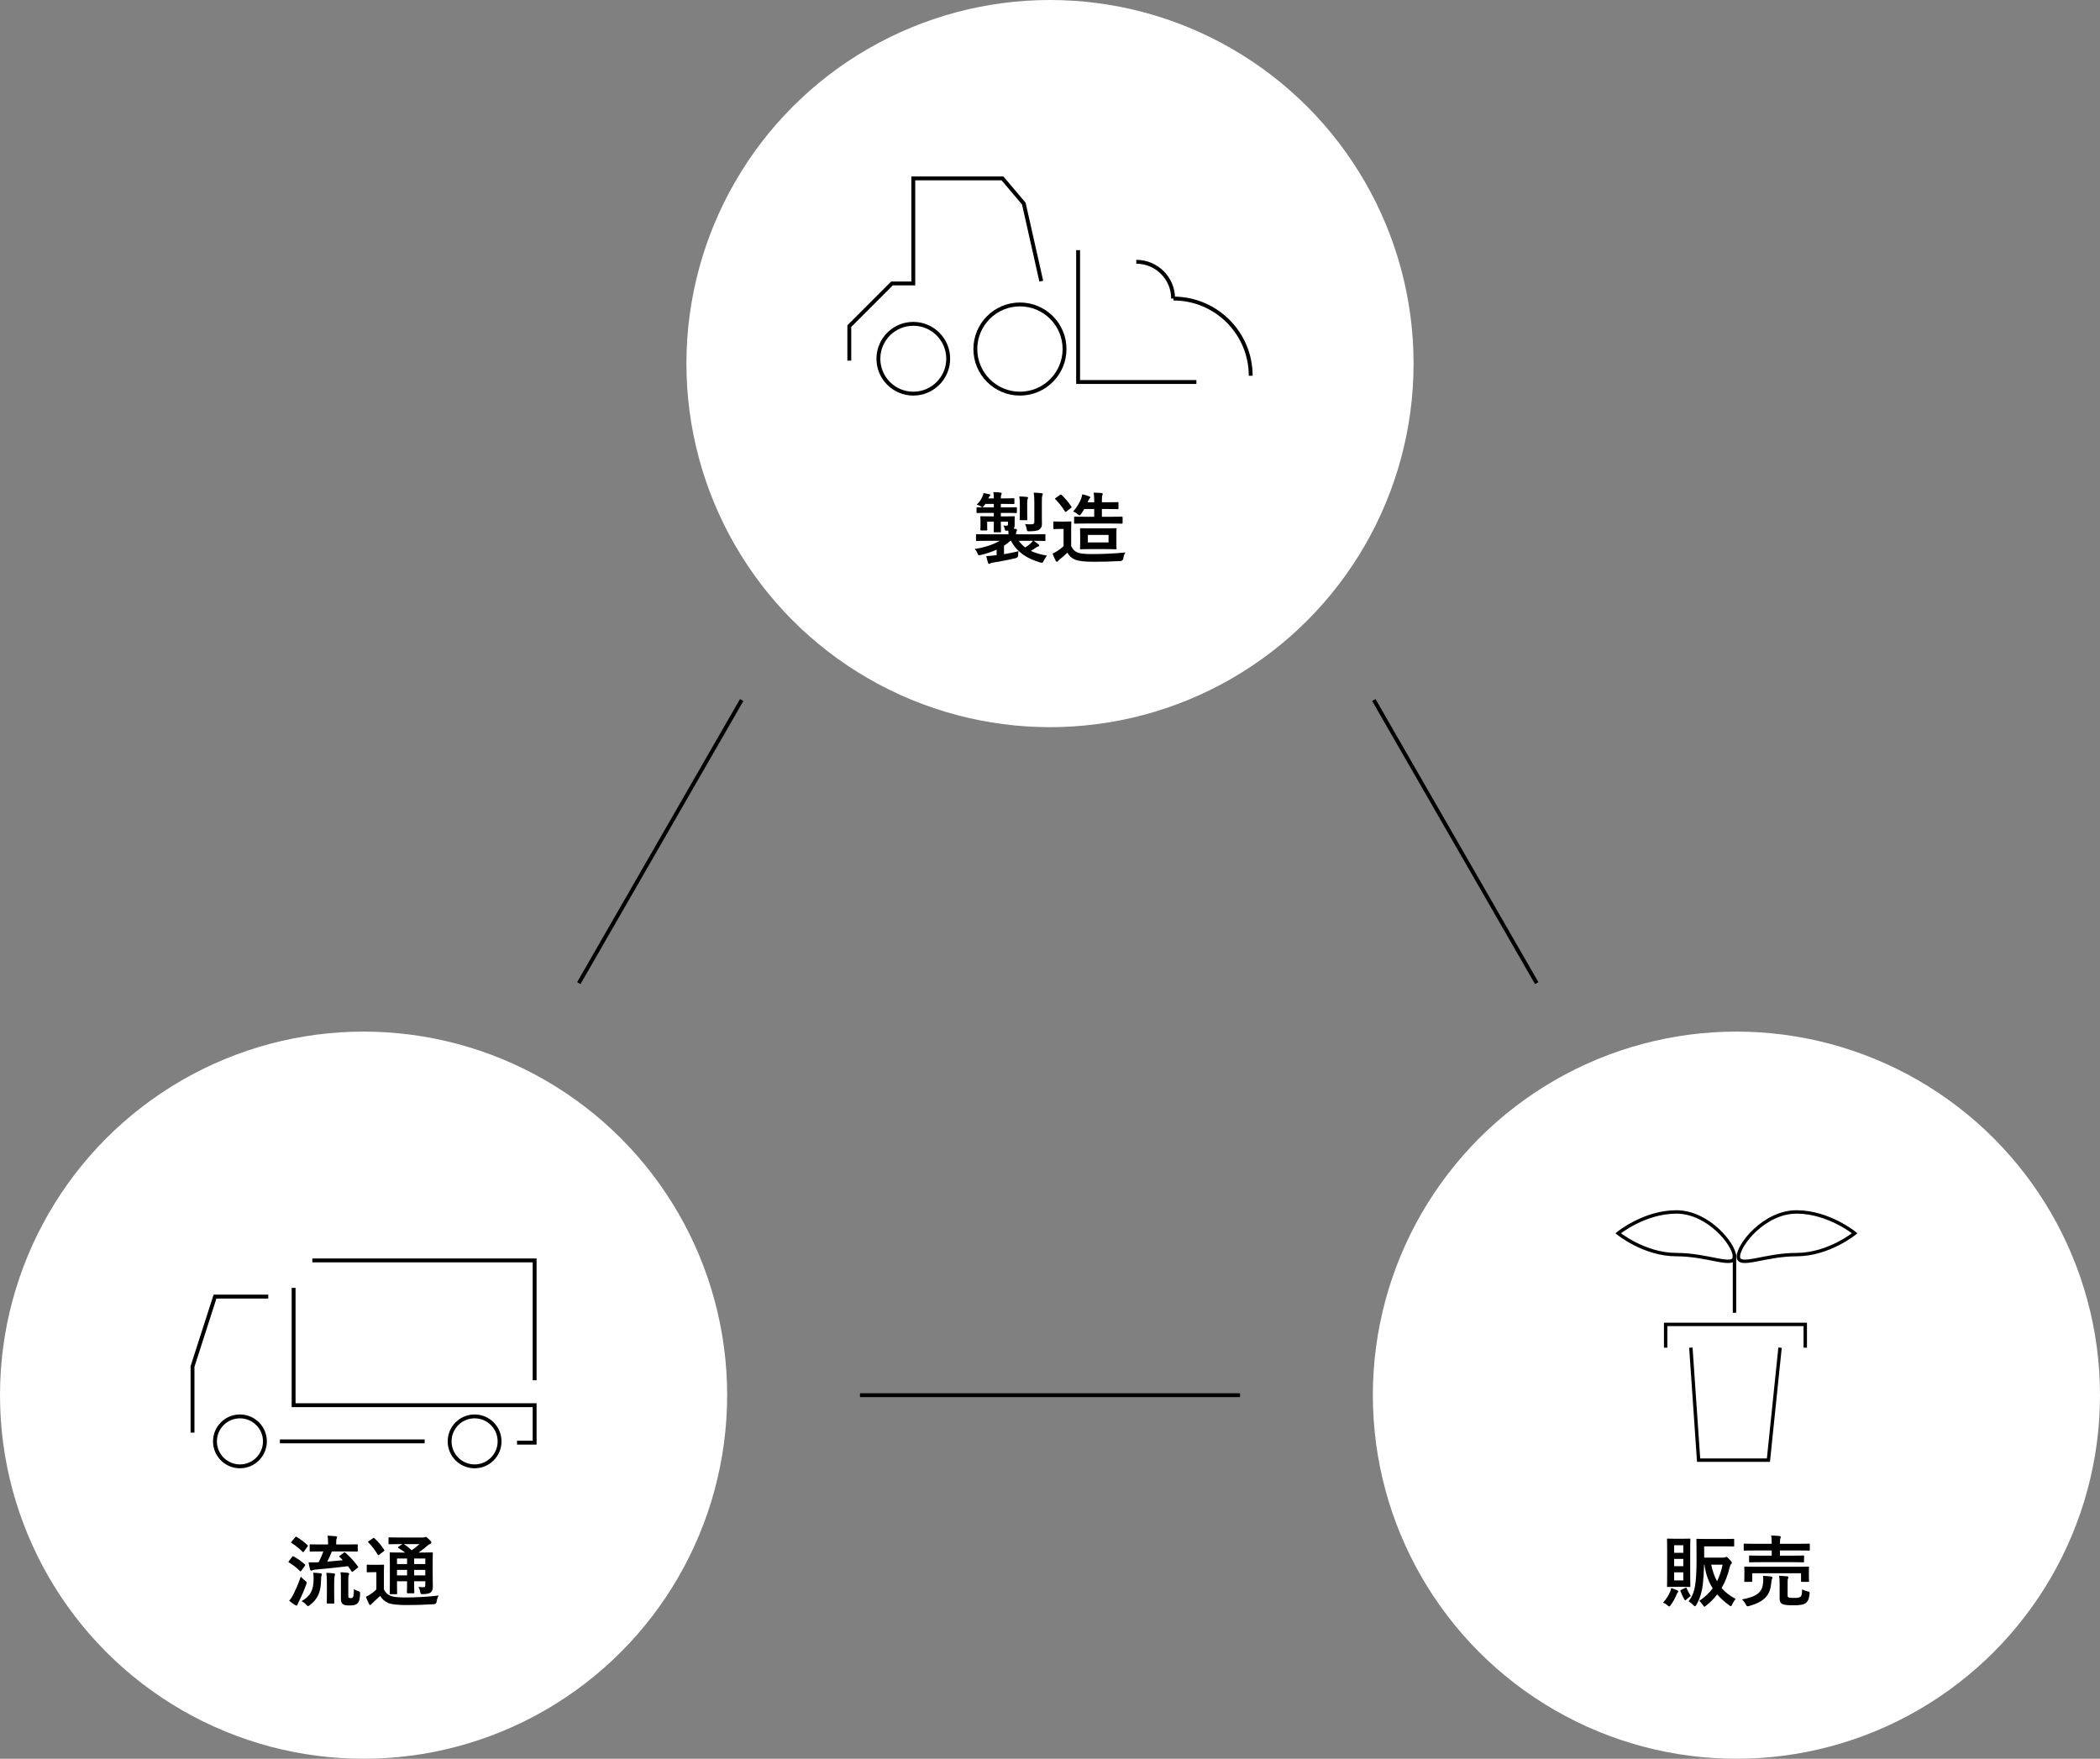 <?xml version="1.0" encoding="UTF-8"?>
<svg id="_レイヤー_2" data-name="レイヤー 2" xmlns="http://www.w3.org/2000/svg" viewBox="0 0 541.5 453.5">
  <rect x="0" y="0" width="541.5" height="453.5" fill="#808080" stroke="none"/>
  <g id="_レイヤー_1-2" data-name="レイヤー 1">
    <g>
      <g>
        <circle cx="270.75" cy="93.75" r="93.75" fill="#fff"/>
        <g>
          <path d="m254.37,139.45c-1.76,0-2.36.04-2.48.04-.2,0-.22-.02-.22-.22v-1.32c0-.2.02-.22.22-.22.12,0,.72.04,2.48.04h5.68c0-.3-.02-.62-.04-.94h-.42c-.38.02-.42,0-.48-.32-.06-.34-.18-.68-.4-.98.3.02.56.02.8.02.34,0,.4-.12.4-.42v-.62h-1.84v.06c0,1.58.04,2.36.04,2.48,0,.18-.02.2-.22.2h-1.44c-.2,0-.22-.02-.22-.2,0-.14.04-.9.04-2.48v-.06h-1.72v1.06c0,.64.02.86.02.98,0,.2-.02.22-.22.22h-1.34c-.2,0-.22-.02-.22-.22,0-.14.04-.34.04-1.1v-1.02c0-.74-.04-.98-.04-1.12,0-.18.02-.2.22-.2.14,0,.72.04,2.4.04h.86v-.9h-1.66c-1.84,0-2.46.04-2.58.04-.2,0-.22-.02-.22-.24v-1.02c0-.22.02-.24.22-.24.12,0,.74.04,2.58.04h1.66v-.9h-2.18l-.36.5c-.18.24-.3.36-.42.36s-.24-.1-.48-.26c-.3-.2-.6-.32-.98-.42.74-.72,1.08-1.22,1.44-2,.16-.36.26-.62.32-.98.52.1.98.18,1.48.3.2.06.28.1.28.22,0,.1-.06.18-.14.24-.1.08-.18.18-.32.5l-.06.12h1.42c-.02-.68-.04-1.12-.12-1.62.68.02,1.32.06,1.82.12.2.02.32.12.32.22,0,.16-.08.28-.14.44-.06.22-.08.48-.08.84h.96c1.66,0,2.2-.04,2.32-.04.2,0,.22.02.22.24v1.04c0,.2-.02.22-.22.22-.12,0-.66-.04-2.32-.04h-.96v.9h1.38c1.82,0,2.42-.04,2.54-.04.2,0,.22.02.22.24v1.02c0,.22-.02.24-.22.24-.12,0-.72-.04-2.54-.04h-1.38v.9h.96c1.68,0,2.26-.04,2.4-.04.2,0,.22.02.22.2,0,.12-.02.3-.02.76v1.38c0,.32-.06.6-.28.88l.52.04c.26.04.36.14.36.26s-.02.22-.12.4c-.1.16-.12.36-.12.74h4.88c1.76,0,2.36-.04,2.48-.04.2,0,.22.02.22.22v1.32c0,.2-.02.22-.22.22-.12,0-.72-.04-2.48-.04h-.36c.5.3.86.56,1.26.9.14.12.2.18.2.3,0,.14-.12.22-.26.26-.2.06-.34.12-.68.36-.34.24-.76.5-1.2.78,1.18.56,2.56.96,4.16,1.22-.32.34-.62.8-.86,1.32-.28.6-.3.58-.9.44-3.6-1.04-6.06-2.78-7.54-5.58h-.16c-.5.46-1.06.88-1.64,1.26v2.18c1.26-.2,2.42-.44,3.74-.76-.06.32-.1.68-.12,1.22q-.02.42-.66.58c-2.08.5-3.86.82-5.74,1.12-.34.04-.62.14-.72.2-.14.08-.22.14-.34.14-.14,0-.22-.08-.28-.28-.18-.52-.32-1.14-.46-1.72.78-.04,1.42-.1,2.14-.18l.54-.06v-1.42c-1.24.56-2.62,1.02-4.06,1.36-.6.14-.66.16-.88-.42-.18-.46-.36-.76-.74-1.1,2.32-.36,4.82-1.12,6.48-2.12h-3.42Zm8.34,0c.46.66,1.02,1.24,1.66,1.72.52-.34,1-.7,1.36-1.02.24-.22.44-.44.62-.7h-3.64Zm.26-9.44c0-.7-.02-1.34-.14-2,.76.02,1.28.04,1.96.12.2.02.3.1.3.22,0,.14-.08.26-.12.38-.08.2-.1.48-.1,1.28v2.04c0,1.18.04,1.72.04,1.84,0,.22-.02.24-.22.24h-1.54c-.2,0-.22-.02-.22-.24,0-.12.04-.66.04-1.84v-2.04Zm5.68,3.42c0,.7.02,1.28.02,1.74,0,.54-.16.98-.64,1.34-.46.36-1.18.46-2.54.48-.64,0-.66,0-.74-.54-.08-.5-.24-.98-.42-1.32.68.06,1.02.06,1.58.06s.8-.14.8-.58v-5.06c0-1.08-.04-1.82-.16-2.52.8.02,1.34.06,2.04.14.2.02.32.1.32.2,0,.18-.08.28-.14.42-.1.26-.12.68-.12,1.72v3.92Z"/>
          <path d="m276.21,140.81c.42.82.82,1.32,1.64,1.66.7.28,1.96.4,3.7.4,2.58,0,5.66-.12,8.64-.42-.28.42-.46.98-.54,1.54q-.1.64-.74.68c-2.54.14-4.96.18-7.04.18s-3.72-.16-4.68-.56c-.92-.38-1.46-.94-1.96-1.78-.62.6-1.3,1.2-2.02,1.76-.2.16-.32.28-.4.4-.1.14-.18.18-.3.18-.08,0-.2-.08-.28-.24-.28-.52-.54-1.16-.82-1.88.52-.24.8-.38,1.18-.62.58-.36,1.14-.82,1.66-1.28v-4.44h-.96c-1.06,0-1.34.04-1.44.04-.22,0-.24-.02-.24-.24v-1.52c0-.2.02-.22.24-.22.1,0,.38.04,1.44.04h1.24c1.08,0,1.38-.04,1.5-.04.2,0,.22.02.22.22,0,.12-.04.68-.04,1.9v4.24Zm-2.9-13.18c.1-.08.18-.12.24-.12s.12.04.2.12c.9.86,1.76,1.84,2.5,2.96.14.18.1.22-.12.4l-1.12.88c-.12.1-.18.14-.24.14s-.12-.06-.18-.16c-.74-1.2-1.58-2.26-2.46-3.1-.14-.16-.12-.2.1-.36l1.08-.76Zm6.62,7.36c-1.94,0-2.6.04-2.72.04-.22,0-.24-.02-.24-.2v-1.4c0-.2.02-.22.24-.22.12,0,.78.04,2.72.04h2.22v-2h-2.56c-.24.42-.52.84-.8,1.24-.2.26-.3.4-.42.4-.1,0-.24-.1-.44-.28-.4-.34-.86-.6-1.2-.74,1.04-1.14,1.62-2.28,2-3.16.16-.42.28-.84.34-1.26.68.14,1.26.34,1.76.52.2.08.3.14.3.26s-.06.18-.16.28c-.12.12-.24.32-.4.7l-.12.3h1.7v-.36c0-.9-.02-1.38-.14-2.12.76,0,1.44.04,2.04.1.18.02.3.1.3.22s-.02.2-.1.34c-.08.16-.12.5-.12,1.36v.46h1.6c1.76,0,2.34-.04,2.46-.04.2,0,.22.02.22.24v1.36c0,.2-.02.22-.22.22-.12,0-.7-.04-2.46-.04h-1.6v2h2.36c1.94,0,2.62-.04,2.74-.04.22,0,.24.02.24.22v1.4c0,.18-.02.2-.24.2-.12,0-.8-.04-2.74-.04h-6.56Zm5.26,1.24c1.76,0,2.38-.04,2.5-.04.2,0,.22.02.22.22,0,.12-.04.52-.04,1.54v1.92c0,1.02.04,1.42.04,1.54,0,.2-.02.22-.22.22-.12,0-.74-.04-2.5-.04h-3.96c-1.76,0-2.38.04-2.52.04-.2,0-.22-.02-.22-.22,0-.14.04-.52.04-1.54v-1.92c0-1.02-.04-1.4-.04-1.54,0-.2.02-.22.22-.22.14,0,.76.04,2.52.04h3.96Zm.66,1.7h-5.34v1.94h5.34v-1.94Z"/>
        </g>
        <g>
          <polyline points="219 93 219 84.09 230 73.09 235.5 73.09 235.5 46 258.5 46 264 52.5 268.5 72.5" fill="none" stroke="#000" stroke-miterlimit="10"/>
          <circle cx="263" cy="90" r="11.5" fill="none" stroke="#000" stroke-miterlimit="10"/>
          <circle cx="235.5" cy="92.5" r="9" fill="none" stroke="#000" stroke-miterlimit="10"/>
          <polyline points="278 64.5 278 98.5 308.5 98.5" fill="none" stroke="#000" stroke-miterlimit="10"/>
          <g>
            <path d="m293,67.5c5.25,0,9.5,4.25,9.5,9.5" fill="none" stroke="#000" stroke-miterlimit="10"/>
            <path d="m302.59,76.98c10.99,0,19.91,8.91,19.91,19.91" fill="none" stroke="#000" stroke-miterlimit="10"/>
          </g>
        </g>
      </g>
      <g>
        <circle cx="447.75" cy="359.75" r="93.75" fill="#fff"/>
        <g>
          <path d="m430.67,410.39c.14-.3.2-.54.26-.9.56.16,1.14.38,1.56.58.2.08.28.16.28.26,0,.12-.04.2-.16.3-.14.14-.18.26-.3.56-.42.98-.86,1.8-1.48,2.64-.2.28-.3.4-.42.4-.1,0-.2-.08-.4-.26-.44-.38-.86-.6-1.18-.74.88-.94,1.42-1.84,1.84-2.84Zm3.16-13.62c1.3,0,1.68-.04,1.82-.04.2,0,.22.02.22.22,0,.12-.04.94-.04,2.68v6.7c0,1.72.04,2.54.04,2.66,0,.2-.02.22-.22.22-.14,0-.52-.04-1.82-.04h-1.92c-1.3,0-1.7.04-1.84.04-.2,0-.22-.02-.22-.22,0-.14.04-.94.04-2.66v-6.7c0-1.74-.04-2.54-.04-2.68,0-.2.02-.22.22-.22.14,0,.54.04,1.84.04h1.92Zm-2.14,1.68v1.94h2.36v-1.94h-2.36Zm2.36,5.4v-1.88h-2.36v1.88h2.36Zm0,1.58h-2.36v2.08h2.36v-2.08Zm.5,4.02c.22-.1.26-.12.36.08.34.78.56,1.18,1.06,2-.36.24-.8.6-1.12.92-.12.12-.2.18-.28.18-.1,0-.2-.12-.36-.42-.28-.52-.6-1.22-.88-1.9-.08-.2-.04-.26.16-.36l1.06-.5Zm4.88-7.82h4.86c.34,0,.46-.02.56-.08.1-.06.2-.1.3-.1.14,0,.28.08.78.62.52.54.64.72.64.88,0,.14-.08.24-.16.32-.14.14-.26.3-.36.72-.5,2.1-1.2,3.9-2.12,5.48.9,1.06,2.08,2,3.62,2.82-.3.36-.64.84-.9,1.4-.16.32-.2.48-.32.48-.1,0-.22-.08-.44-.24-1.18-.86-2.22-1.78-3.1-2.8-.82,1.06-1.76,2.02-2.88,2.9-.22.18-.34.26-.42.26-.12,0-.2-.14-.4-.44-.34-.52-.58-.76-.92-1.06,1.38-.92,2.54-2,3.46-3.24-1.08-1.7-1.8-3.68-2.12-6.1h-.1c-.04,1.92-.16,3.56-.32,5.08-.24,2.02-.88,4.02-1.68,5.28-.14.24-.22.38-.34.38-.1,0-.22-.08-.4-.28-.46-.48-.84-.76-1.26-1.02,1-1.2,1.6-2.8,1.82-5.1.16-1.46.24-3.28.24-5.78,0-3.38-.04-4.88-.04-5,0-.2.02-.22.24-.22.12,0,.76.04,2.54.04h4.26c1.78,0,2.38-.04,2.5-.04.18,0,.2.02.2.22v1.54c0,.2-.02.22-.2.22-.12,0-.72-.04-2.5-.04h-5.04v2.9Zm1.82,1.82c.34,1.62.82,3.04,1.5,4.28.62-1.24,1.1-2.66,1.44-4.28h-2.94Z"/>
          <path d="m454.63,408.09c.06-.64.06-1.2-.02-1.76.72.04,1.42.1,2.08.18.22.04.34.12.34.26,0,.16-.06.24-.12.4-.06.14-.14.58-.2,1.16-.26,2.78-1.56,4.64-5.64,5.76-.22.06-.36.1-.46.1-.18,0-.24-.12-.44-.48-.26-.48-.64-1-1.02-1.3,4.1-.72,5.3-2.02,5.48-4.32Zm-.66-5.28c-1.94,0-2.64.04-2.76.04-.18,0-.2-.02-.2-.22v-1.32c0-.2.02-.22.2-.22.12,0,.82.04,2.76.04h2.88v-1.34h-4.4c-1.84,0-2.46.04-2.58.04-.22,0-.24-.02-.24-.24v-1.36c0-.18.02-.2.24-.2.12,0,.74.04,2.58.04h4.4v-.04c0-.98-.02-1.48-.16-2.1.76.02,1.52.06,2.2.14.18.02.3.12.3.2,0,.14-.04.24-.1.4-.08.2-.12.62-.12,1.36v.04h4.88c1.84,0,2.48-.04,2.6-.04.2,0,.22.02.22.2v1.36c0,.22-.02.24-.22.24-.12,0-.76-.04-2.6-.04h-4.88v1.34h3.24c1.96,0,2.64-.04,2.74-.04.22,0,.24.02.24.22v1.32c0,.2-.02.22-.24.22-.1,0-.78-.04-2.74-.04h-8.24Zm9.6,1.18c1.88,0,2.54-.04,2.68-.04.2,0,.22.02.22.2,0,.12-.04.44-.04.88v.72c0,1.52.04,1.8.04,1.92,0,.2-.02.22-.22.22h-1.62c-.2,0-.22-.02-.22-.22v-2h-12.58v2c0,.2-.02.22-.22.22h-1.6c-.22,0-.24-.02-.24-.22,0-.14.04-.4.04-1.92v-.6c0-.56-.04-.86-.04-1,0-.18.02-.2.24-.2.12,0,.8.04,2.66.04h10.9Zm-2.62,7.28c0,.46.06.56.28.64.24.08.62.12,1.42.12s1.36-.08,1.62-.3c.32-.26.4-.8.42-1.9.44.22.9.38,1.44.52.52.14.54.14.48.66-.14,1.34-.42,1.88-.96,2.32-.52.42-1.4.6-3.2.6-1.44,0-2.18-.06-2.82-.32-.38-.16-.74-.5-.74-1.42v-3.82c0-.74-.04-1.44-.12-2.06.74.04,1.36.08,2,.14.26.04.38.14.38.24,0,.16-.06.3-.12.4-.06.16-.08.34-.08.98v3.2Z"/>
        </g>
        <g>
          <polyline points="429.5 347.5 429.5 341.5 465.5 341.5 465.5 347.5" fill="none" stroke="#000" stroke-miterlimit="10" stroke-width=".88"/>
          <polyline points="459 347.5 456 376.5 438 376.5 436 347.5" fill="none" stroke="#000" stroke-miterlimit="10" stroke-width=".88"/>
          <g>
            <path d="m447.25,324c0,3.04-6.72-.5-15-.5s-15-5.5-15-5.5c0,0,6.72-5.5,15-5.5s15,8.46,15,11.5Z" fill="none" stroke="#000" stroke-miterlimit="10" stroke-width=".88"/>
            <path d="m448.25,324c0,3.04,6.72-.5,15-.5s15-5.5,15-5.5c0,0-6.72-5.5-15-5.5s-15,8.46-15,11.5Z" fill="none" stroke="#000" stroke-miterlimit="10" stroke-width=".88"/>
          </g>
          <line x1="447.25" y1="323.5" x2="447.25" y2="338.5" fill="none" stroke="#000" stroke-miterlimit="10" stroke-width=".88"/>
        </g>
      </g>
      <g>
        <circle cx="93.75" cy="359.75" r="93.75" fill="#fff"/>
        <g>
          <path d="m75.33,401.43c.16-.2.22-.2.4-.1.98.54,1.94,1.22,2.86,2.04.08.08.12.12.12.16,0,.06-.04.12-.12.24l-.92,1.28c-.06.1-.1.14-.16.14-.04,0-.1-.04-.18-.12-.84-.84-1.82-1.58-2.8-2.18-.1-.06-.16-.1-.16-.14,0-.06.06-.14.14-.24l.82-1.08Zm.28,9.76c.56-1.14,1.28-2.7,1.94-4.64.28.28.72.7,1.1,1.02.32.24.44.34.44.5,0,.12-.04.24-.12.46-.58,1.62-1.24,3.12-1.9,4.42-.18.34-.3.6-.34.78-.04.16-.1.26-.24.26-.1,0-.22-.02-.38-.12-.48-.3-.98-.64-1.54-1.1.44-.54.7-.94,1.04-1.58Zm.5-14.78c.16-.2.22-.2.4-.1.98.58,1.88,1.28,2.76,2.08.08.06.12.12.12.18s-.04.12-.12.24l-.9,1.26c-.16.2-.2.18-.36.06-.88-.86-1.86-1.68-2.82-2.26-.1-.06-.14-.1-.14-.14,0-.06.04-.12.14-.24l.92-1.08Zm4.76,10.72c0-.52-.02-.98-.1-1.6.64.02,1.24.06,1.84.14.24.04.38.1.38.24,0,.16-.08.3-.12.44-.04.2-.08.5-.08.98-.02,3.18-.9,5.02-2.86,6.52-.24.18-.38.28-.5.28-.14,0-.24-.1-.46-.34-.36-.4-.78-.7-1.2-.94,2.26-1.3,3.08-2.78,3.1-5.72Zm7.8-6.76c.2-.14.26-.12.44.04,1.14.98,2.3,2.28,3.2,3.52.12.18.12.2-.12.36l-1.12.88c-.12.1-.2.14-.26.14-.04,0-.1-.04-.16-.14-.28-.44-.58-.88-.92-1.32-2.78.34-5.76.66-8.3.86-.44.04-.72.1-.86.18-.12.06-.24.1-.36.1-.1,0-.2-.12-.26-.3-.16-.56-.28-1.2-.38-1.84.84.04,1.36.02,1.98,0,.2,0,.4-.02.62-.02.52-1.02.92-1.94,1.2-2.78h-.56c-1.94,0-2.6.04-2.74.04-.2,0-.22-.02-.22-.22v-1.44c0-.2.02-.22.22-.22.14,0,.8.04,2.74.04h1.78v-.34c0-.68,0-1.2-.12-1.92.74.02,1.42.06,2.12.14.2.02.32.12.32.22,0,.16-.06.28-.12.42-.08.18-.1.36-.1,1.1v.38h2.58c1.96,0,2.64-.04,2.76-.04.2,0,.22.02.22.22v1.44c0,.2-.02.22-.22.22-.12,0-.8-.04-2.76-.04h-3.7c-.36.92-.76,1.82-1.18,2.62,1.4-.12,2.8-.24,4-.36-.26-.3-.54-.58-.82-.84-.16-.16-.14-.18.08-.34l1.02-.76Zm-4.38,7.86c0-1-.02-1.74-.14-2.68.58.02,1.38.06,1.94.16.2.02.3.1.3.22,0,.16-.08.3-.12.48-.06.28-.1.74-.1,1.8v2.7c0,1.56.04,2.22.04,2.34,0,.2-.02.22-.22.22h-1.52c-.2,0-.22-.02-.22-.22,0-.14.04-.78.04-2.34v-2.68Zm5.52,3.28c0,.28.02.4.14.48.12.06.24.08.54.08.28,0,.4-.04.52-.24.16-.26.22-.66.24-2.08.32.22.72.4,1.12.52.5.16.5.2.48.72-.06,1.48-.26,2.02-.6,2.38-.36.36-.84.6-2.12.6-.92,0-1.3-.08-1.66-.3-.36-.2-.56-.6-.56-1.34v-4.88c0-.94-.02-1.46-.1-2.04.56.02,1.26.06,1.88.14.24.04.34.12.34.24,0,.16-.06.26-.12.42-.08.22-.1.38-.1,1.52v3.78Z"/>
          <path d="m98.99,409.83c.42.82.86,1.3,1.7,1.66.68.28,2.02.42,3.76.42,2.56,0,5.7-.14,8.68-.5-.28.4-.46,1.02-.54,1.58q-.1.64-.74.66c-2.56.16-5,.22-7.1.22s-3.98-.2-4.7-.56c-.9-.44-1.54-.98-2.02-1.82-.62.6-1.28,1.2-1.9,1.78-.22.2-.32.3-.4.4-.08.14-.16.2-.28.2-.08,0-.2-.1-.28-.26-.28-.52-.54-1.16-.82-1.88.5-.24.78-.4,1.16-.64.54-.34,1.04-.76,1.54-1.24v-4.46h-.84c-1.04,0-1.3.04-1.4.04-.22,0-.24-.02-.24-.24v-1.52c0-.2.02-.22.24-.22.1,0,.36.04,1.4.04h1.16c1.04,0,1.34-.04,1.44-.04.2,0,.22.02.22.22,0,.12-.04.68-.04,1.9v4.26Zm-2.84-13.18c.1-.06.18-.1.24-.1s.12.04.2.12c.92.84,1.74,1.82,2.46,2.94.12.18.12.22-.12.4l-1.12.86c-.12.08-.2.14-.26.14s-.1-.06-.16-.16c-.72-1.22-1.54-2.28-2.4-3.12-.16-.14-.14-.2.08-.34l1.08-.74Zm15.42,9.5c0,1.22.04,2.16.04,2.84,0,.76-.1,1.22-.5,1.58-.32.26-.76.46-2.04.48-.6,0-.58,0-.68-.46-.12-.6-.26-1.08-.52-1.38.48.04.92.06,1.26.06.4,0,.54-.14.54-.58v-.96h-2.88v.54c0,1.52.04,2.2.04,2.32,0,.22-.02.24-.2.24h-1.48c-.2,0-.22-.02-.22-.24,0-.12.04-.8.04-2.32v-.54h-2.6v.76c0,1.52.04,2.24.04,2.36,0,.2-.02.22-.22.22h-1.46c-.22,0-.24-.02-.24-.22,0-.14.04-.8.04-2.34v-5.62c0-1.56-.04-2.24-.04-2.38,0-.2.02-.22.24-.22.1,0,.78.04,2.66.04h1.08c-.52-.42-1.1-.78-1.72-1.16-.08-.06-.12-.1-.12-.16s.06-.12.16-.2l.98-.66h-.74c-1.88,0-2.5.04-2.62.04-.2,0-.22-.02-.22-.2v-1.34c0-.22.02-.24.22-.24.12,0,.74.04,2.62.04h5.94c.26,0,.42-.02.52-.06.14-.06.2-.08.3-.08.16,0,.34.14.82.58.48.46.62.66.62.86,0,.18-.12.3-.34.38-.2.06-.4.18-.76.5-.7.6-1.36,1.12-2.18,1.7h.74c1.9,0,2.56-.04,2.7-.04.2,0,.22.02.22.22,0,.12-.04.94-.04,2.56v3.08Zm-6.6-2.86v-1.42h-2.6v1.42h2.6Zm0,2.92v-1.42h-2.6v1.42h2.6Zm-.82-8.06c.7.46,1.36.98,2.02,1.58.7-.48,1.32-.96,2-1.58h-4.02Zm2.64,3.72v1.42h2.88v-1.42h-2.88Zm2.88,4.34v-1.42h-2.88v1.42h2.88Z"/>
        </g>
        <g>
          <polyline points="69.17 334.33 55.44 334.33 49.64 352.36 49.64 369.41" fill="none" stroke="#000" stroke-miterlimit="10"/>
          <polyline points="75.71 332.08 75.71 362.33 137.86 362.33 137.86 371.99 133.32 371.99" fill="none" stroke="#000" stroke-miterlimit="10"/>
          <circle cx="61.87" cy="371.66" r="6.44" fill="none" stroke="#000" stroke-miterlimit="10"/>
          <circle cx="122.38" cy="371.66" r="6.44" fill="none" stroke="#000" stroke-miterlimit="10"/>
          <line x1="72.17" y1="371.66" x2="109.5" y2="371.66" fill="none" stroke="#000" stroke-miterlimit="10"/>
          <polyline points="80.54 325 137.86 325 137.86 355.9" fill="none" stroke="#000" stroke-miterlimit="10"/>
        </g>
      </g>
      <line x1="191.25" y1="180.5" x2="149.25" y2="253.5" fill="none" stroke="#000" stroke-miterlimit="10"/>
      <line x1="354.25" y1="180.5" x2="396.25" y2="253.5" fill="none" stroke="#000" stroke-miterlimit="10"/>
      <line x1="221.75" y1="359.75" x2="319.75" y2="359.75" fill="none" stroke="#000" stroke-miterlimit="10"/>
    </g>
  </g>
</svg>